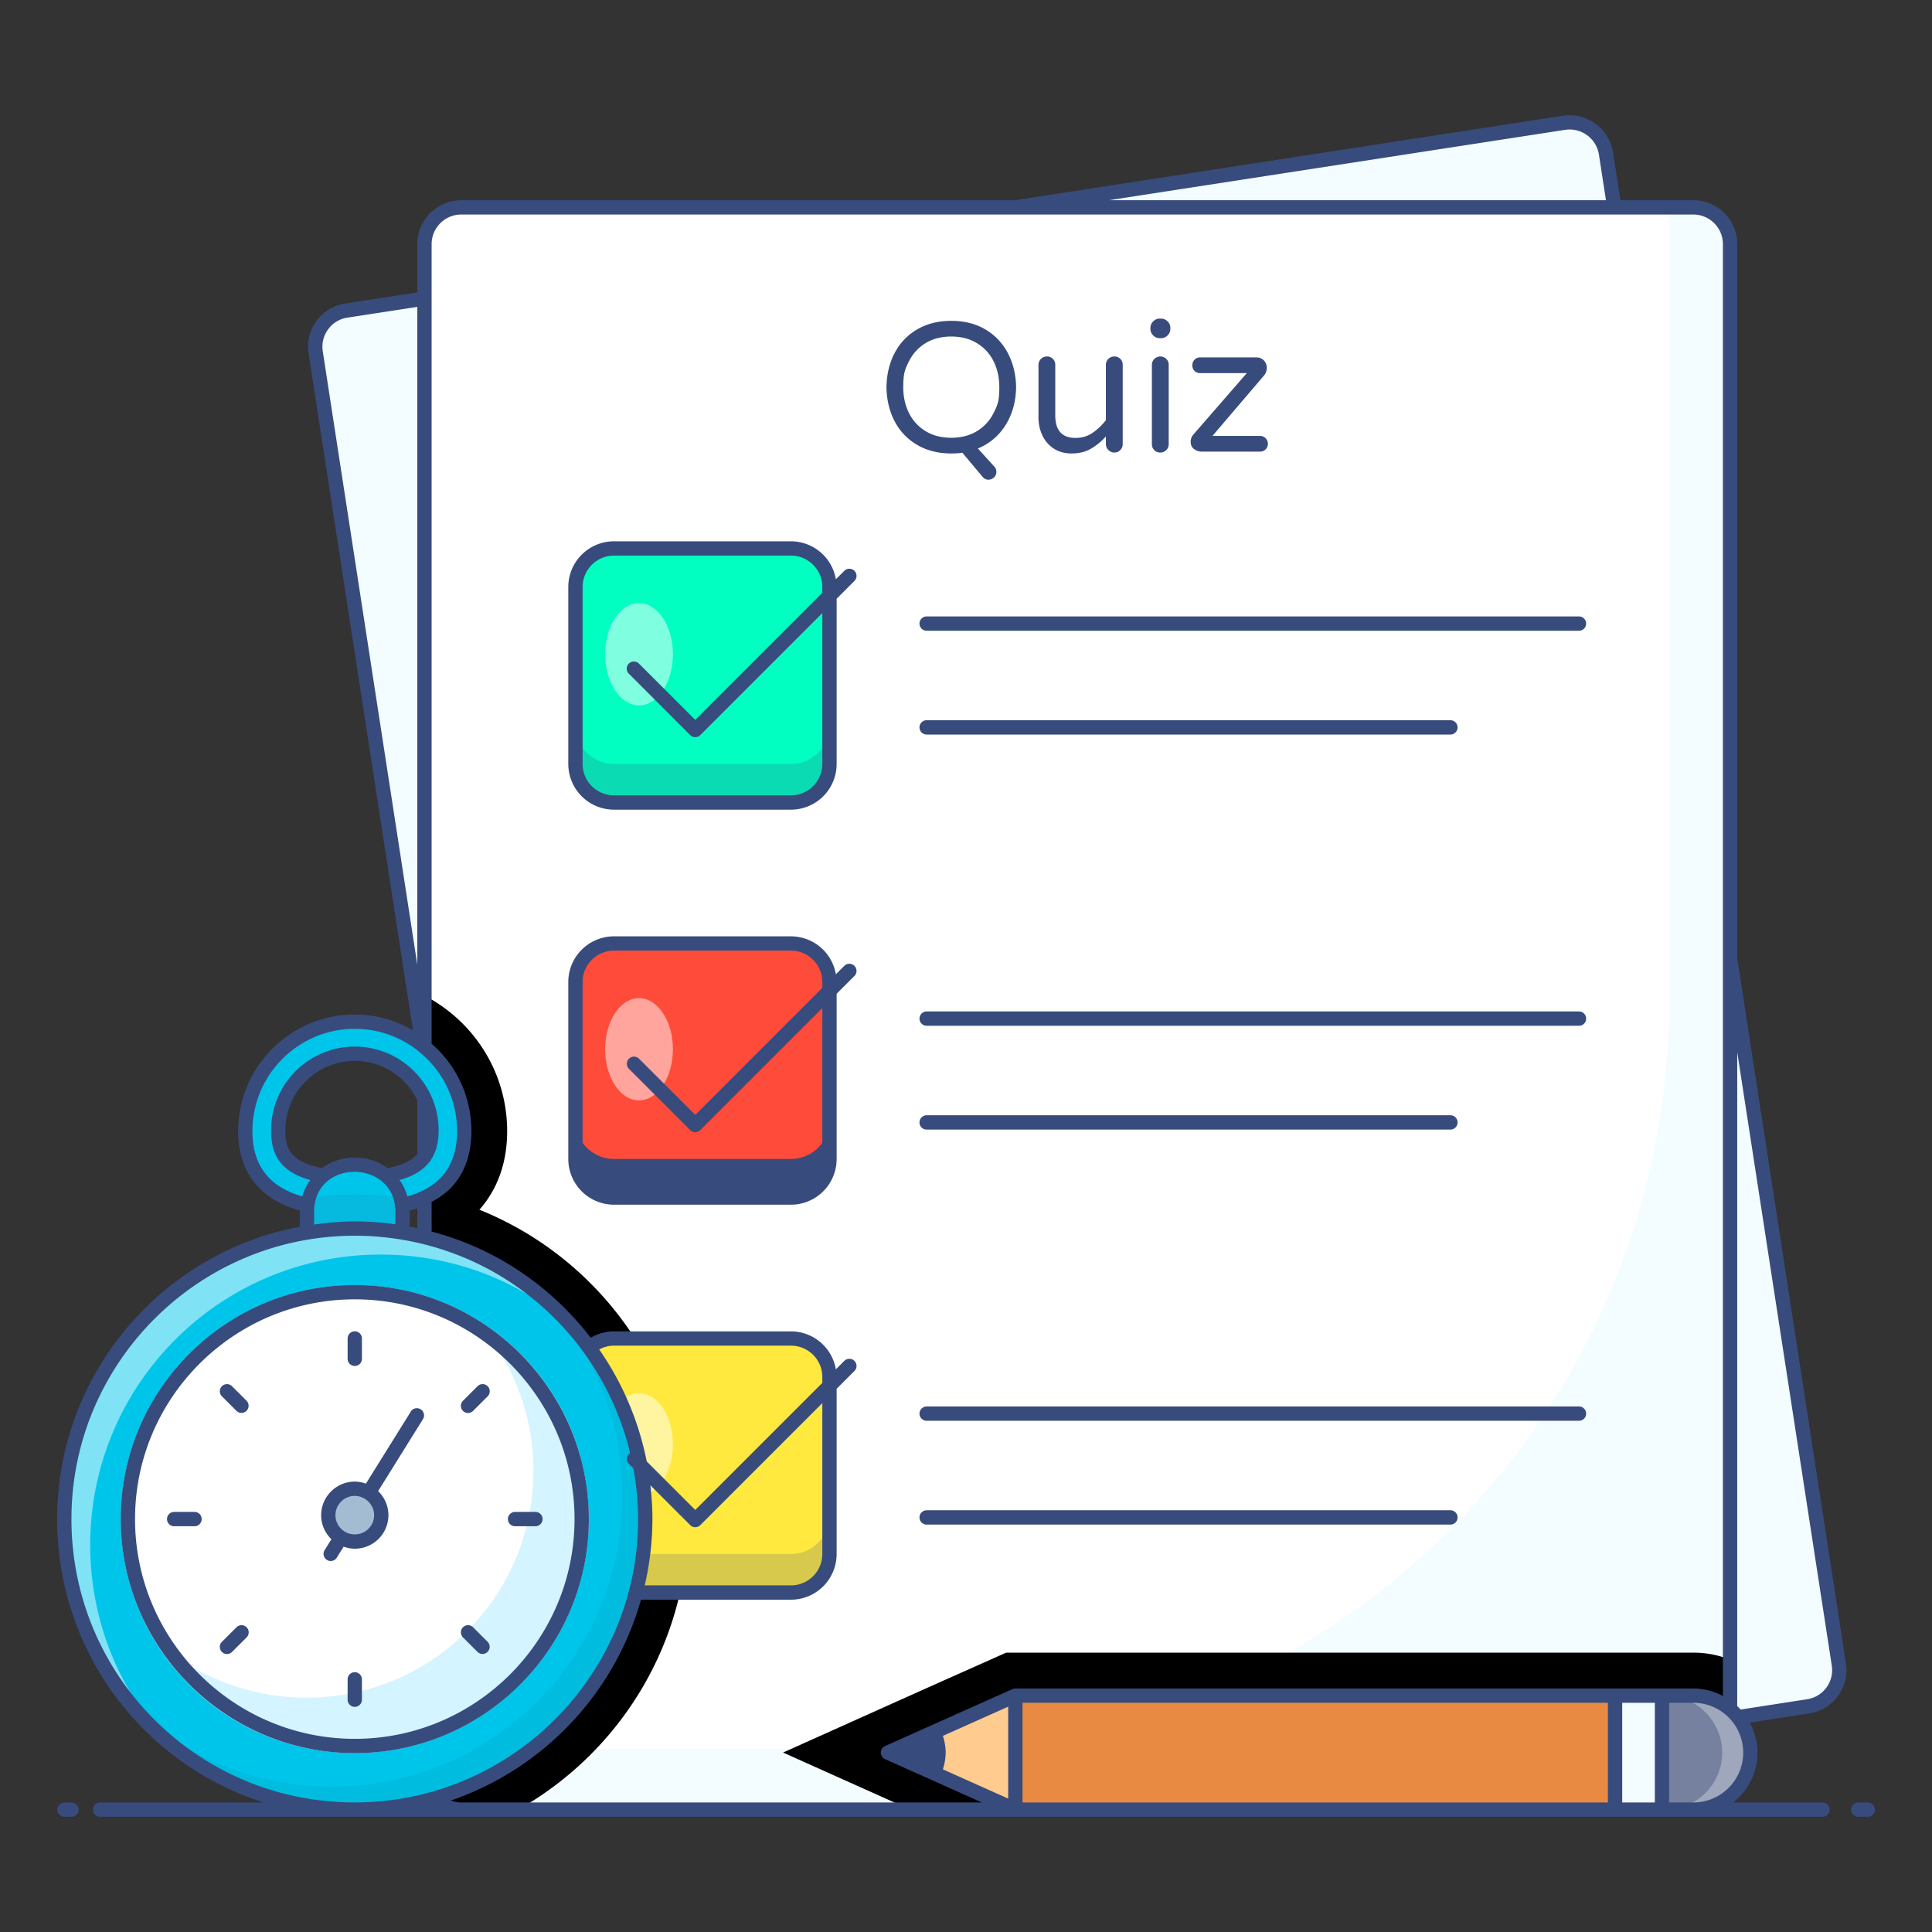 <svg xmlns="http://www.w3.org/2000/svg" width="512" height="512" viewBox="0 0 135 135" xml:space="preserve" class="hovered-paths"><rect x="0" y="0" width="135" height="135" fill="#333333" stroke="none"/><path fill="#f3fcff" d="m126.346 119.232-46.742 7.214H37.76L25.8 48.914l-3.746-24.286a2.57 2.57 0 0 1 2.148-2.93L109.285 8.58a2.57 2.57 0 0 1 2.931 2.148L128.494 116.3a2.57 2.57 0 0 1-2.148 2.931z" data-original="#f3fcff"/><path fill="#fff" d="M120.878 17.06v106.82c0 1.42-1.14 2.57-2.57 2.57h-86.08a2.57 2.57 0 0 1-2.57-2.57V17.06a2.57 2.57 0 0 1 2.57-2.57h86.08c1.43 0 2.57 1.15 2.57 2.57" data-original="#ffffff" class="hovered-path"/><path fill="#f3fcff" d="M120.882 17.057v106.824a2.57 2.57 0 0 1-2.57 2.569H32.224a2.57 2.57 0 0 1-2.57-2.57v-1.682h34.713c28.864 0 52.262-23.399 52.262-52.262V14.488h1.683a2.57 2.57 0 0 1 2.57 2.57z" data-original="#f3fcff"/><path d="M120.878 115.97v7.91c0 1.42-1.14 2.57-2.57 2.57h-54.69l-8.9-3.99 9.78-4.39 5.81-2.59h48.02c.9 0 1.76.17 2.55.49m-72.79-9.82c0 8.7-4.79 16.3-11.88 20.3h-3.98a2.57 2.57 0 0 1-2.57-2.57V69.57c3.43 1.77 5.78 5.35 5.78 9.47 0 2.21-.68 4.07-1.94 5.49.9.36 1.77.78 2.62 1.25a23.35 23.35 0 0 1 11.97 20.37" fill="#00000005" data-original="#00000005"/><path fill="#ff4b3a" d="M57.962 68.619v12.368a2.69 2.69 0 0 1-2.692 2.692H42.902a2.69 2.69 0 0 1-2.692-2.692V68.619a2.69 2.69 0 0 1 2.692-2.692H55.27a2.69 2.69 0 0 1 2.692 2.692" data-original="#ff4b3a"/><path fill="#384b7d20" d="M57.962 78.29v2.692a2.69 2.69 0 0 1-2.692 2.692H42.902a2.69 2.69 0 0 1-2.692-2.692v-2.691a2.69 2.69 0 0 0 2.692 2.691H55.27a2.69 2.69 0 0 0 2.692-2.691z" data-original="#384b7d20"/><path fill="#fff" d="M47.02 73.311c0 1.978-1.063 3.58-2.369 3.58-1.305 0-2.368-1.602-2.368-3.58 0-1.965 1.063-3.566 2.368-3.566 1.306 0 2.369 1.601 2.369 3.566" opacity=".5"/><path fill="#ffe93e" d="M57.962 96.221v12.368a2.69 2.69 0 0 1-2.692 2.692H42.902a2.69 2.69 0 0 1-2.692-2.692V96.221a2.69 2.69 0 0 1 2.692-2.691H55.27a2.69 2.69 0 0 1 2.692 2.691"/><path fill="#384b7d" d="M57.962 105.893v2.692a2.69 2.69 0 0 1-2.692 2.692H42.902a2.69 2.69 0 0 1-2.692-2.692v-2.692a2.69 2.69 0 0 0 2.692 2.692H55.27a2.69 2.69 0 0 0 2.692-2.692" opacity=".2"/><path fill="#fff" d="M47.02 100.914c0 1.978-1.063 3.58-2.369 3.58-1.305 0-2.368-1.602-2.368-3.58 0-1.965 1.063-3.567 2.368-3.567 1.306 0 2.369 1.602 2.369 3.567" opacity=".5"/><path fill="#00ffc1" d="M57.962 41.016v12.368a2.69 2.69 0 0 1-2.692 2.692H42.902a2.69 2.69 0 0 1-2.692-2.692V41.016a2.69 2.69 0 0 1 2.692-2.692H55.27a2.69 2.69 0 0 1 2.692 2.692"/><path fill="#384b7d" d="M57.962 50.688v2.692a2.69 2.69 0 0 1-2.692 2.691H42.902a2.69 2.69 0 0 1-2.692-2.691v-2.692a2.69 2.69 0 0 0 2.692 2.692H55.27a2.69 2.69 0 0 0 2.692-2.692" opacity=".2"/><path fill="#fff" d="M47.02 45.709c0 1.978-1.063 3.58-2.369 3.58-1.305 0-2.368-1.602-2.368-3.58 0-1.965 1.063-3.567 2.368-3.567 1.306 0 2.369 1.602 2.369 3.567" opacity=".5"/><path fill="#00c5ea" d="M24.79 84.534c-1.89 0-7.646 0-7.646-5.495 0-4.215 3.431-7.645 7.647-7.645s7.646 3.43 7.646 7.645c0 5.495-5.754 5.495-7.646 5.495zm0-10.905a5.36 5.36 0 0 0-5.355 5.355c0 1.721.649 3.314 5.356 3.314s5.356-1.593 5.356-3.314a5.36 5.36 0 0 0-5.356-5.355z"/><path fill="#00c5ea" d="M28.125 84.68v1.96h-6.669v-1.96c0-.346.048-.68.144-.992.43-1.362 1.697-2.354 3.19-2.354.921 0 1.758.37 2.355.98.263.251.478.562.634.896.083.156.143.311.203.478a3.4 3.4 0 0 1 .143.992"/><path fill="#384b7d" d="M28.125 84.68v1.96h-6.669v-1.96c0-.346.048-.68.144-.992a22 22 0 0 1 3.19-.227c1.076 0 2.14.072 3.192.227a3.4 3.4 0 0 1 .143.992" opacity=".1"/><path fill="#00c5ea" d="M45.09 106.147c0 11.218-9.096 20.299-20.3 20.299a20.25 20.25 0 0 1-12.463-4.259c-4.763-3.724-7.835-9.526-7.835-16.04 0-11.203 9.081-20.299 20.299-20.299 3.59 0 6.959.935 9.867 2.552 6.218 3.473 10.432 10.12 10.432 17.747"/><path fill="#fff" d="M40.014 92.733c-1.09-.96-2.28-1.81-3.55-2.52-2.9-1.62-6.27-2.55-9.86-2.55-11.22 0-20.3 9.09-20.3 20.3 0 5.16 1.93 9.88 5.11 13.46a20.28 20.28 0 0 1-6.92-15.28c0-11.2 9.08-20.29 20.3-20.29a20.18 20.18 0 0 1 15.22 6.88" opacity=".5"/><path d="M45.095 106.143c0 11.226-9.106 20.307-20.306 20.307a20.26 20.26 0 0 1-12.461-4.266 19 19 0 0 1-2.645-2.482c.337.312.674.599 1.036.873a20.26 20.26 0 0 0 12.46 4.266c11.201 0 20.307-9.08 20.307-20.307 0-5.188-1.958-9.928-5.177-13.508a20.17 20.17 0 0 1 6.786 15.117" opacity=".05"/><g fill="#d4f4ff"><path d="M40.638 106.147c0 8.77-7.092 15.847-15.847 15.847-5.253 0-9.882-2.537-12.776-6.44a15.86 15.86 0 0 1-3.071-9.407c0-8.755 7.077-15.847 15.847-15.847a15.87 15.87 0 0 1 9.407 3.086c3.903 2.893 6.44 7.523 6.44 12.761"/><path d="M24.79 122.495c-5.244 0-10.046-2.421-13.176-6.643a16.35 16.35 0 0 1-3.17-9.705c0-9.014 7.333-16.347 16.347-16.347 3.512 0 6.868 1.1 9.704 3.183 4.222 3.131 6.643 7.929 6.643 13.164 0 9.014-7.334 16.348-16.347 16.348zm0-31.695c-8.461 0-15.346 6.885-15.346 15.347 0 3.296 1.028 6.448 2.974 9.113 2.938 3.961 7.449 6.235 12.373 6.235 8.462 0 15.347-6.885 15.347-15.348 0-4.915-2.273-9.42-6.237-12.359a15.3 15.3 0 0 0-9.11-2.988z"/></g><path fill="#fff" d="M37.27 102.779c0 8.77-7.093 15.847-15.847 15.847a15.86 15.86 0 0 1-9.408-3.072 15.86 15.86 0 0 1-3.071-9.407c0-8.755 7.077-15.847 15.847-15.847a15.87 15.87 0 0 1 9.407 3.086 15.8 15.8 0 0 1 3.072 9.393"/><path fill="#a4bcd1" d="M26.642 105.879a1.847 1.847 0 0 1-1.851 1.838 1.847 1.847 0 0 1-1.851-1.838 1.85 1.85 0 0 1 1.85-1.851 1.85 1.85 0 0 1 1.852 1.851"/><path fill="#ffcb8f" d="m62.046 122.461 3.685 1.652 5.213 2.337v-7.966l-5.213 2.325z"/><path fill="#e98a42" d="M70.949 118.484h45.184v7.966H70.949z"/><path fill="#e98a42" d="M70.954 124.111h45.183v2.335H70.954z" opacity=".5"/><path fill="#f3fcff" d="M112.853 118.484h3.281v7.966h-3.281z"/><path fill="#76819f" d="M122.31 122.467c0 2.2-1.784 3.983-3.984 3.983h-2.192v-7.966h2.192c2.2 0 3.984 1.783 3.984 3.983"/><path fill="#fff" d="M116.349 126.45h1.98a3.985 3.985 0 0 0 0-7.97h-1.98a3.99 3.99 0 0 1 3.99 3.99 3.987 3.987 0 0 1-3.99 3.98" opacity=".3"/><g fill="#384b7d"><path d="M4.994 125.95h-.486a.5.5 0 1 0 0 1h.486a.5.5 0 1 0 0-1m125.514 0h-.66a.5.5 0 1 0 0 1h.66a.5.5 0 1 0 0-1m-9.118-58.998V17.06a3.073 3.073 0 0 0-3.07-3.07h-5.09l-.516-3.338a3.086 3.086 0 0 0-3.51-2.566L70.922 13.99H32.23a3.073 3.073 0 0 0-3.07 3.07v3.37l-5.035.776a3.02 3.02 0 0 0-2 1.21 3.04 3.04 0 0 0-.56 2.29l7.29 47.287a8.06 8.06 0 0 0-4.064-1.103c-4.495 0-8.15 3.656-8.15 8.15 0 2.86 1.5 4.763 4.317 5.552-.001.03-.008.059-.008.088v1.038c-9.638 1.81-16.958 10.274-16.958 20.429 0 6.455 2.925 12.445 8.028 16.435a20.7 20.7 0 0 0 6.402 3.368H6.994a.5.5 0 1 0 0 1h120.354a.5.5 0 1 0 0-1h-6.234c1.025-.822 1.695-2.07 1.695-3.483a4.4 4.4 0 0 0-.545-2.097l4.16-.645a3.057 3.057 0 0 0 2.56-3.501zM109.357 9.074a2.075 2.075 0 0 1 2.37 1.732l.49 3.184H77.482zM22.93 23.01a2.03 2.03 0 0 1 1.346-.815l4.884-.751V67.41l-6.606-42.857a2.06 2.06 0 0 1 .376-1.543m-5.29 56.03c0-3.942 3.208-7.15 7.15-7.15 1.614 0 3.143.53 4.439 1.547.034.027.087.074.113.1a7.1 7.1 0 0 1 2.598 5.503c0 1.432-.426 2.57-1.265 3.377a4.6 4.6 0 0 1-1.232.822c-.3.144-.632.261-.974.364a3.7 3.7 0 0 0-.553-1.152c.95-.26 1.636-.672 2.082-1.247l.03-.031c.01-.015.026-.026.037-.04.021-.03.031-.062.051-.092l.005-.009c.462-.702.529-1.5.529-2.052 0-.851-.18-1.663-.529-2.41l-.006-.016a5.86 5.86 0 0 0-5.324-3.424 5.857 5.857 0 0 0-5.851 5.85c0 1.3.34 2.823 2.738 3.478a3.7 3.7 0 0 0-.561 1.144c-2.327-.684-3.477-2.173-3.477-4.562m10.99 6.668V84.68c0-.03-.006-.053-.007-.082.182-.052.363-.102.537-.164v1.387c-.177-.038-.352-.08-.53-.113m-6.12-4.092c-2.35-.426-2.57-1.531-2.57-2.636a4.856 4.856 0 0 1 4.85-4.85 4.85 4.85 0 0 1 4.37 2.756v3.758c-.394.469-1.08.79-2.082.972-1.33-.978-3.27-.97-4.568 0m-.56 3.064c0-3.774 5.68-3.684 5.68 0v.868c-.939-.129-1.887-.2-2.84-.2-.965 0-1.909.09-2.84.217zM4.992 106.147c0-10.917 8.882-19.799 19.799-19.799 3.368 0 6.696.86 9.624 2.489a19.86 19.86 0 0 1 9.617 12.698c-.026.018-.055.03-.078.052a.5.5 0 0 0 0 .707l.304.305c2.242 12.264-7.25 23.347-19.467 23.347-4.452 0-8.656-1.436-12.157-4.153-4.856-3.798-7.642-9.501-7.642-15.646m52.468-9.518-8.878 8.88-3.392-3.392a20.8 20.8 0 0 0-3.32-7.823c.317-.17.665-.264 1.03-.264h12.37c1.208 0 2.19.982 2.19 2.19zm0 1.414v10.547c0 1.207-.982 2.19-2.19 2.19H45.051a20.8 20.8 0 0 0 .538-4.633c0-.795-.055-1.582-.145-2.362l2.784 2.784a.5.5 0 0 0 .707 0zm-25.955 27.77a20.86 20.86 0 0 0 13.288-14.033H55.27a3.194 3.194 0 0 0 3.19-3.19V97.043l1.238-1.237a.5.5 0 1 0-.707-.707l-.585.584a3.19 3.19 0 0 0-3.136-2.653H42.9c-.57 0-1.131.159-1.623.45a20.85 20.85 0 0 0-6.375-5.517 20.7 20.7 0 0 0-4.742-1.908V83.98a5.5 5.5 0 0 0 1.207-.84c1.044-1.006 1.573-2.386 1.573-4.1a8.07 8.07 0 0 0-2.78-6.109V17.06c0-1.141.928-2.07 2.07-2.07h86.09c1.141 0 2.07.929 2.07 2.07v101.45a4.4 4.4 0 0 0-2.063-.526H70.949a.5.5 0 0 0-.2.043h-.004l-8.9 3.98a.5.5 0 0 0 0 .914l6.765 3.03H32.23a2.1 2.1 0 0 1-.725-.139zm34.383-4.518 4.56-2.04v6.423l-4.562-2.043c.256-.85.258-1.49.002-2.34m46.465-2.311v6.966H71.449v-6.966zm1 6.966v-6.966h2.28v6.966zm4.974 0h-1.694v-6.966h1.694a3.487 3.487 0 0 1 3.482 3.483 3.487 3.487 0 0 1-3.482 3.483m7.947-7.214-4.648.72a5 5 0 0 0-.236-.244V73.517l6.606 42.86a2.057 2.057 0 0 1-1.722 2.359"/><path d="m58.99 67.496-.583.584a3.19 3.19 0 0 0-3.137-2.653H42.902a3.195 3.195 0 0 0-3.192 3.192v12.368a3.195 3.195 0 0 0 3.192 3.192H55.27a3.195 3.195 0 0 0 3.191-3.192V69.439l1.237-1.236a.5.5 0 1 0-.707-.707zm-1.529 13.49a2.194 2.194 0 0 1-2.191 2.193H42.902a2.194 2.194 0 0 1-2.192-2.192V68.619c0-1.209.984-2.192 2.192-2.192H55.27c1.208 0 2.191.983 2.191 2.192v.406l-8.88 8.88-3.92-3.92a.5.5 0 1 0-.707.707l4.274 4.274a.5.5 0 0 0 .707 0l8.526-8.526zm52.872-10.31H64.75a.5.5 0 1 0 0 1h45.583a.5.5 0 1 0 0-1M64.75 78.93h36.6a.5.5 0 1 0 0-1h-36.6a.5.5 0 1 0 0 1m45.583 19.348H64.75a.5.5 0 1 0 0 1h45.583a.5.5 0 1 0 0-1m-8.983 7.254h-36.6a.5.5 0 1 0 0 1h36.6a.5.5 0 1 0 0-1M58.99 39.894l-.583.583a3.19 3.19 0 0 0-3.137-2.653H42.902a3.195 3.195 0 0 0-3.192 3.192v12.368a3.195 3.195 0 0 0 3.192 3.192H55.27a3.195 3.195 0 0 0 3.191-3.192V41.837l1.237-1.236a.5.5 0 1 0-.707-.707zm-1.529 13.49a2.194 2.194 0 0 1-2.191 2.192H42.902a2.194 2.194 0 0 1-2.192-2.192V41.016c0-1.208.984-2.192 2.192-2.192H55.27c1.208 0 2.191.984 2.191 2.192v.407l-8.88 8.88-3.92-3.92a.5.5 0 1 0-.707.706l4.274 4.274a.5.5 0 0 0 .707 0l8.526-8.526zm6.789-9.811a.5.5 0 0 0 .5.5h45.583a.5.5 0 1 0 0-1H64.75a.5.5 0 0 0-.5.5m.5 7.754h36.6a.5.5 0 1 0 0-1h-36.6a.5.5 0 1 0 0 1m-.653-20.235q1.02.594 2.375.594.45 0 .774-.052l1.407 1.678q.168.207.413.207a.55.55 0 0 0 .4-.168.49.49 0 0 0 .155-.387.5.5 0 0 0-.155-.374l-1.136-1.252a4.08 4.08 0 0 0 1.942-1.646q.704-1.13.73-2.64-.026-1.342-.587-2.394a4.1 4.1 0 0 0-1.574-1.646q-1.015-.593-2.37-.593-1.354 0-2.374.593a4.06 4.06 0 0 0-1.575 1.64q-.555 1.045-.58 2.4.025 1.355.58 2.401t1.575 1.639m-.581-5.847a3.06 3.06 0 0 1 1.155-1.265q.755-.465 1.8-.465 1.033 0 1.795.465.761.465 1.162 1.265.399.8.4 1.807c.001 1.007-.135 1.274-.4 1.808a3.05 3.05 0 0 1-1.162 1.264q-.762.465-1.794.465-1.046 0-1.8-.465a3.06 3.06 0 0 1-1.156-1.264q-.4-.801-.4-1.808c0-1.007.133-1.273.4-1.807m10.126 6.105q.522.336 1.232.336.774 0 1.343-.323a4.3 4.3 0 0 0 1.058-.865v.53q0 .245.175.419a.57.57 0 0 0 .419.174.55.55 0 0 0 .413-.174.58.58 0 0 0 .168-.42V25.49q0-.244-.168-.413a.56.56 0 0 0-.413-.168.58.58 0 0 0-.42.168.55.55 0 0 0-.174.413v3.873q-.451.568-.962.903t-1.155.335q-1.42 0-1.42-1.574V25.49q0-.244-.167-.413a.56.56 0 0 0-.413-.168.587.587 0 0 0-.594.58v3.667q0 .697.278 1.278.276.58.8.916m7.848.103a.55.55 0 0 0 .174-.413v-5.536a.58.58 0 0 0-.168-.427.58.58 0 0 0-.427-.168.586.586 0 0 0-.58.595v5.536a.56.56 0 0 0 .168.413.56.56 0 0 0 .412.168.58.58 0 0 0 .42-.168zm-.446-7.821h.078q.27 0 .464-.194a.64.64 0 0 0 .194-.465v-.051a.63.63 0 0 0-.194-.465.63.63 0 0 0-.464-.194h-.078a.63.63 0 0 0-.464.194.63.63 0 0 0-.194.465v.051q0 .27.194.465a.64.64 0 0 0 .464.194m2.156 7.24q-.001.324.232.504a.9.9 0 0 0 .58.181h4.028a.55.55 0 0 0 .394-.155.52.52 0 0 0 .16-.387.54.54 0 0 0-.16-.394.54.54 0 0 0-.394-.162h-3.317l3.613-4.233a.8.8 0 0 0 .18-.517.72.72 0 0 0-.205-.529.74.74 0 0 0-.542-.206h-3.912a.5.5 0 0 0-.386.16.55.55 0 0 0-.156.395.526.526 0 0 0 .542.542h3.266l-3.717 4.273a.77.77 0 0 0-.206.528m-42.054 75.275c0-9.018-7.337-16.355-16.355-16.355S8.436 97.13 8.436 106.147s7.337 16.355 16.355 16.355 16.355-7.337 16.355-16.355m-31.71 0c0-8.466 6.888-15.355 15.355-15.355s15.355 6.889 15.355 15.355-6.889 15.355-15.355 15.355-15.355-6.888-15.355-15.355"/><path d="M24.79 95.448a.5.5 0 0 0 .5-.5v-1.422a.5.5 0 1 0-1 0v1.422a.5.5 0 0 0 .5.5m.5 23.32v-1.422a.5.5 0 1 0-1 0v1.422a.5.5 0 1 0 1 0m-8.772-20.187a.5.5 0 0 0 .707 0 .5.5 0 0 0 0-.707L16.22 96.87a.5.5 0 1 0-.707.707zm16.844 16.844a.5.5 0 0 0 .707 0 .5.5 0 0 0 0-.707l-1.005-1.005a.5.5 0 1 0-.707.707zm-19.771-9.778H12.17a.5.5 0 1 0 0 1h1.422a.5.5 0 1 0 0-1zm22.399 1h1.423a.5.5 0 1 0 0-1H35.99a.5.5 0 1 0 0 1m-19.471 7.065-1.006 1.006a.5.5 0 1 0 .707.707l1.006-1.006a.5.5 0 1 0-.707-.707m16.545-15.131 1.005-1.005a.5.5 0 1 0-.707-.707l-1.005 1.005a.5.5 0 1 0 .707.707m-8.274 9.636a2.347 2.347 0 0 0 2.352-2.338 2.34 2.34 0 0 0-.72-1.686l3.133-5.029a.5.5 0 0 0-.85-.528l-3.136 5.035a2.3 2.3 0 0 0-.778-.143 2.354 2.354 0 0 0-2.351 2.35c0 .659.277 1.252.718 1.677l-.462.74a.5.5 0 1 0 .847.53l.47-.75c.244.086.503.142.778.142zm0-3.69c.257 0 .494.077.699.201q.003.004.007.006l.01.003c.38.24.636.66.636 1.142 0 .738-.606 1.338-1.351 1.338s-1.351-.6-1.351-1.338c0-.745.605-1.351 1.35-1.351z"/></g></svg>